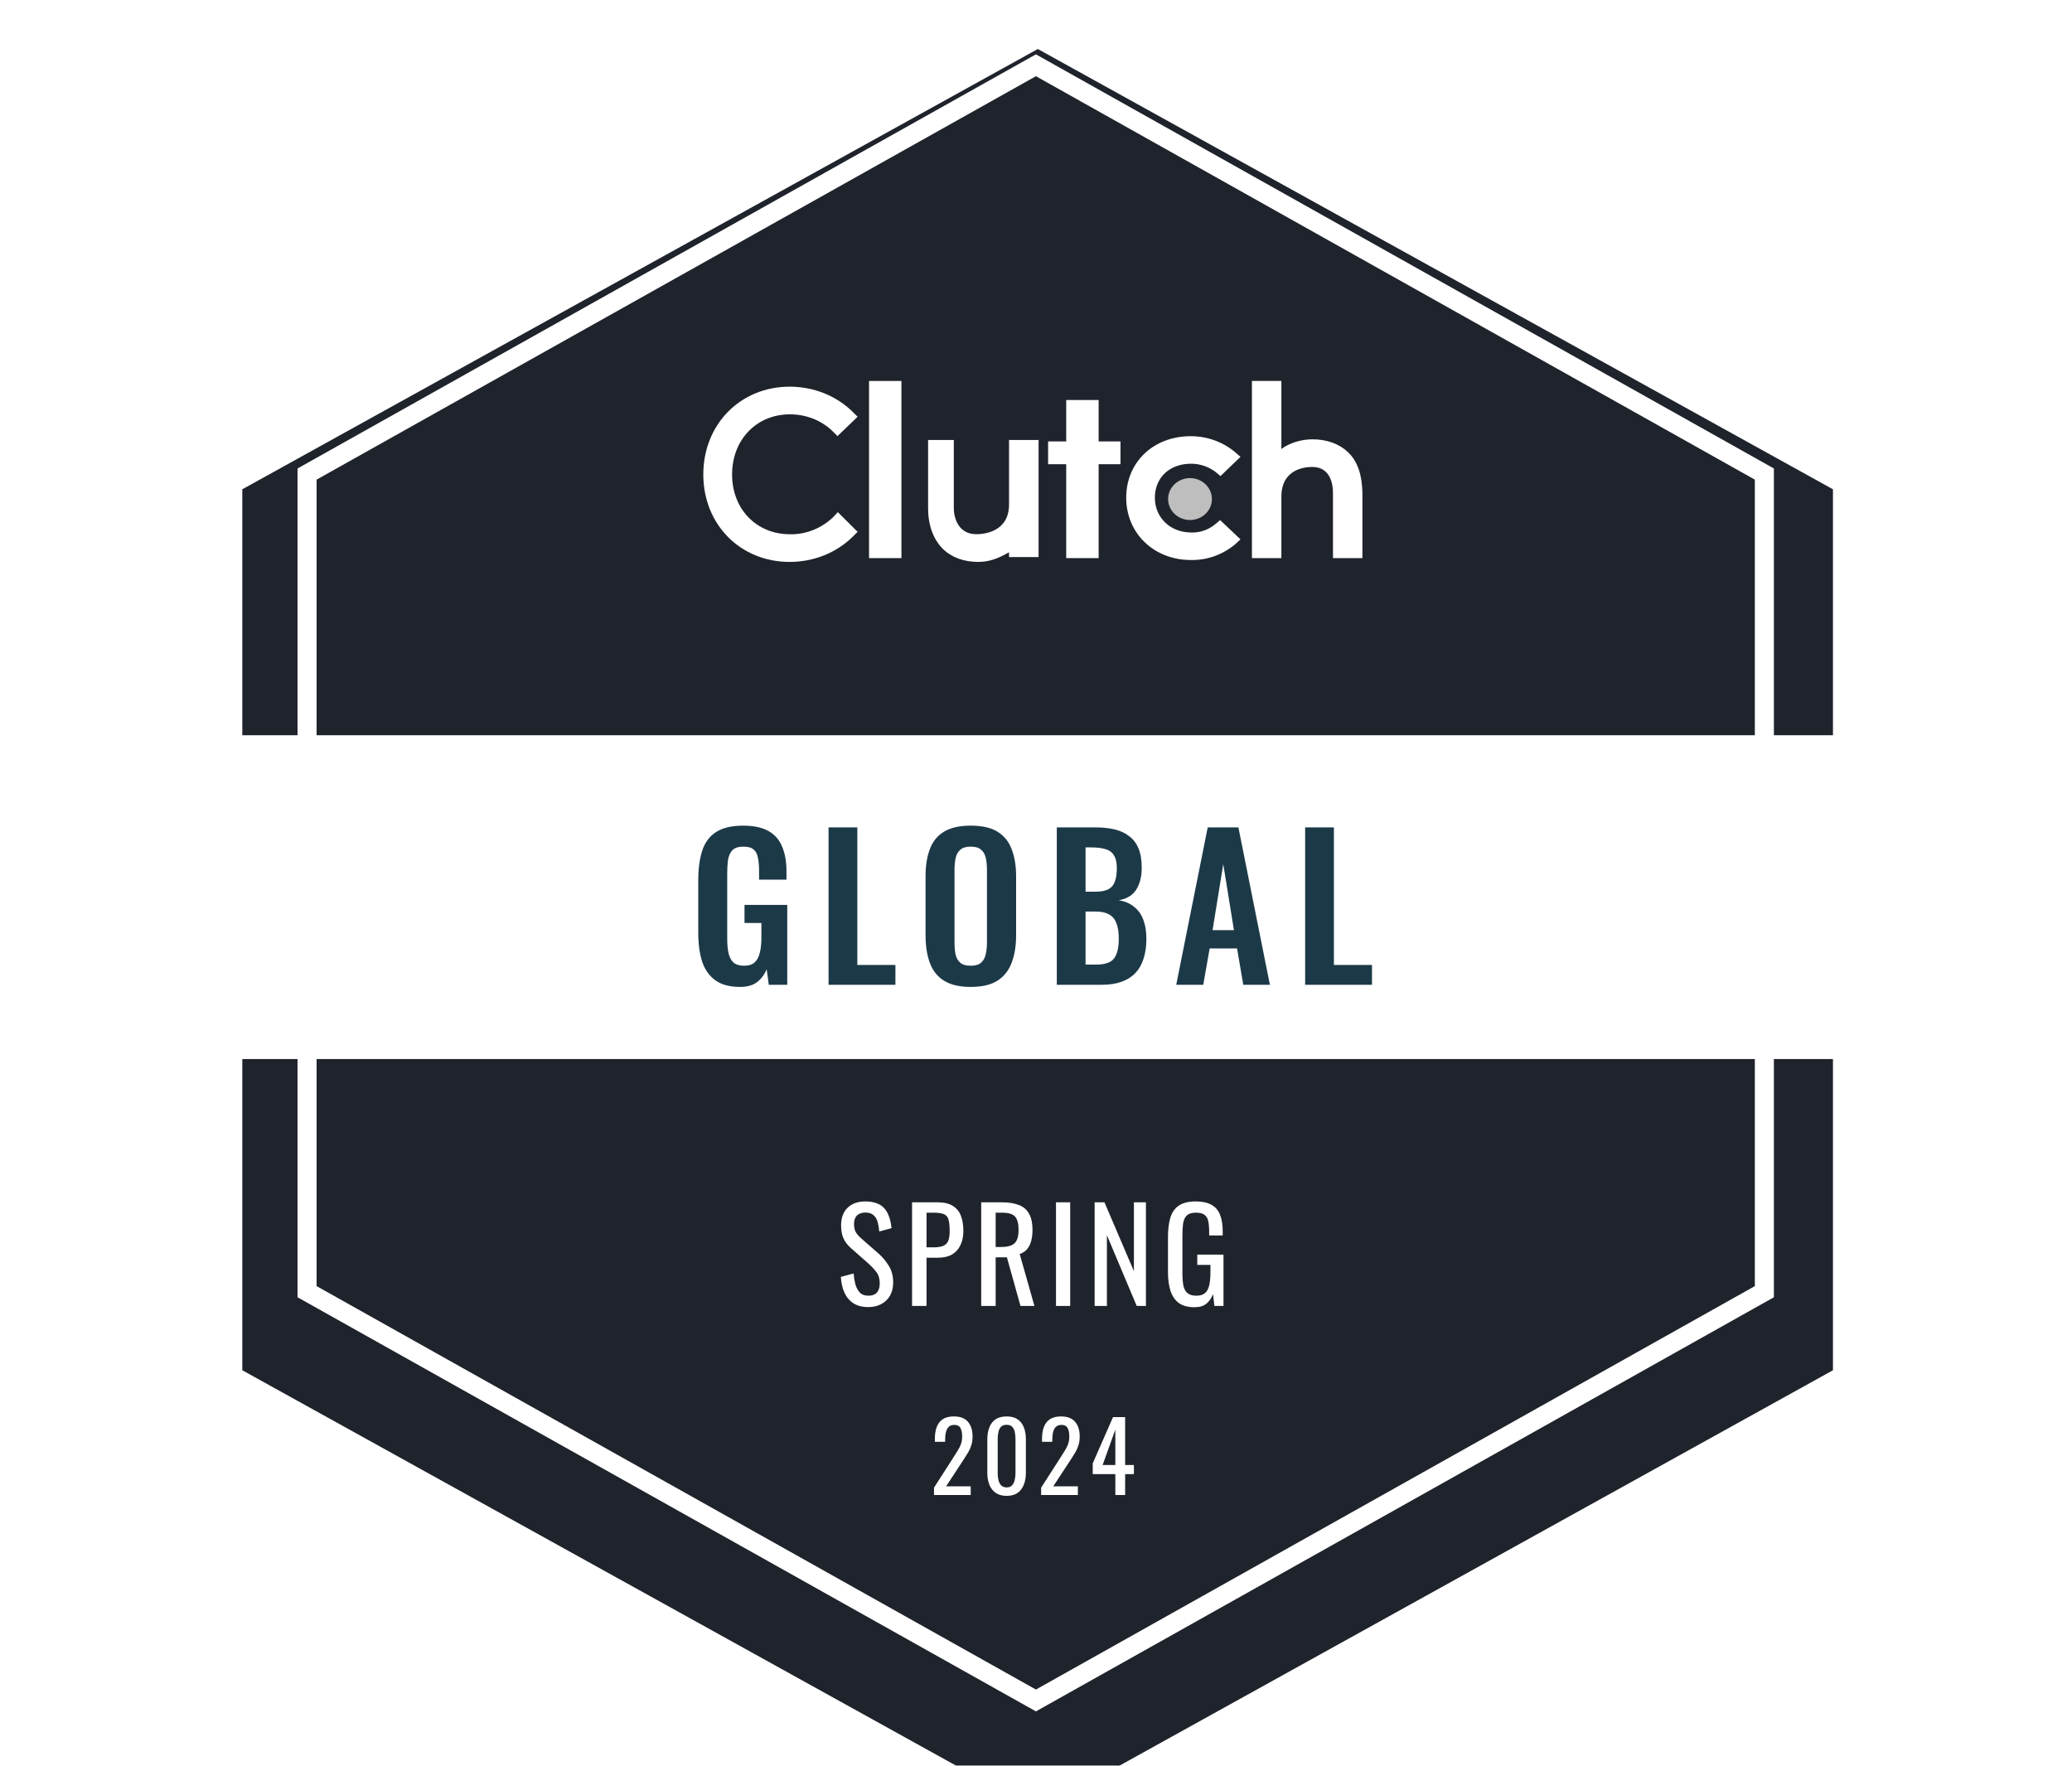 <?xml version="1.0" encoding="UTF-8"?> <svg xmlns="http://www.w3.org/2000/svg" width="176" height="150" viewBox="0 0 176 150" fill="none"><g clip-path="url(#clip0_800_5113)"><path fill-rule="evenodd" clip-rule="evenodd" d="M25.436 97.896H0.355L9.204 84.5L0.355 70.388H25.436V97.896Z" fill="white"></path><path fill-rule="evenodd" clip-rule="evenodd" d="M150.031 97.896H175.112L166.263 84.5L175.112 70.388H150.031V97.896Z" fill="white"></path><path d="M13.3 89.789L29.966 99.029L24.053 83.981H13.3V89.789Z" fill="white"></path><path d="M162.006 89.788L145.339 99.029L151.253 83.98H162.006V89.788Z" fill="white"></path><g filter="url(#filter0_i_800_5113)"><path d="M155.695 37.565V112.403L88.154 149.838L20.581 112.403V37.565L88.154 0.162L155.695 37.565Z" fill="#1F232C"></path></g><path fill-rule="evenodd" clip-rule="evenodd" d="M87.993 4.617L150.678 39.798V110.203L87.993 145.383L25.273 110.203V39.797L87.993 4.617ZM26.892 40.745V109.255L87.993 143.528L149.06 109.255V40.745L87.993 6.473L26.892 40.745Z" fill="white"></path><path fill-rule="evenodd" clip-rule="evenodd" d="M13.3 89.806C13.3 89.895 13.372 89.968 13.462 89.968H162.005C162.095 89.968 162.167 89.895 162.167 89.806V62.621C162.167 62.532 162.095 62.46 162.005 62.46H13.462C13.372 62.46 13.3 62.532 13.3 62.621V89.806Z" fill="white"></path><path d="M76.569 32.363H73.818V47.411H76.569V32.363Z" fill="white"></path><path d="M85.71 42.851C85.71 45.205 83.556 45.381 82.936 45.381C81.402 45.381 81.018 43.998 81.018 43.175V37.379H78.834V43.175C78.834 44.616 79.277 45.822 80.103 46.646C80.841 47.352 81.874 47.735 83.084 47.735C84.028 47.735 84.796 47.441 85.71 46.911V47.323H88.219V37.379H85.71V42.851Z" fill="white"></path><path d="M93.321 33.981H90.566V37.499H89.028V39.435H90.566V47.411H93.321V39.435H95.177V37.499H93.321V33.981Z" fill="white"></path><path d="M103.26 44.504C102.673 45.001 101.94 45.264 101.177 45.235C99.417 45.235 98.097 43.978 98.097 42.284C98.097 40.561 99.358 39.392 101.177 39.392C101.94 39.392 102.702 39.655 103.289 40.122L103.67 40.444L105.371 38.808L104.931 38.428C103.905 37.552 102.555 37.055 101.148 37.055C97.98 37.055 95.663 39.246 95.663 42.284C95.663 45.322 98.038 47.572 101.148 47.572C102.555 47.601 103.905 47.104 104.961 46.199L105.371 45.819L103.641 44.183L103.26 44.504Z" fill="white"></path><path d="M114.491 38.405C113.756 37.701 112.697 37.32 111.49 37.32C110.549 37.32 109.549 37.613 108.843 38.141V32.362H106.342V47.411H108.843V42.189C108.843 39.843 110.843 39.667 111.461 39.667C112.961 39.667 113.226 41.045 113.226 41.867V47.411H115.727V41.867C115.697 40.4 115.344 39.197 114.491 38.405Z" fill="white"></path><path d="M101.083 44.175C102.11 44.175 102.943 43.378 102.943 42.395C102.943 41.412 102.11 40.615 101.083 40.615C100.055 40.615 99.222 41.412 99.222 42.395C99.222 43.378 100.055 44.175 101.083 44.175Z" fill="#BEBEBE"></path><path d="M70.785 43.917C69.813 44.857 68.488 45.415 67.104 45.386C64.246 45.386 62.185 43.242 62.185 40.306C62.185 37.37 64.246 35.197 67.104 35.197C68.488 35.197 69.813 35.725 70.756 36.665L71.139 37.047L72.847 35.402L72.464 35.021C71.05 33.611 69.106 32.848 67.074 32.848C62.892 32.848 59.74 36.048 59.74 40.306C59.74 44.563 62.892 47.735 67.074 47.735C69.106 47.735 71.05 46.971 72.464 45.562L72.847 45.18L71.168 43.507L70.785 43.917Z" fill="white"></path><path d="M73.76 111.038C73.253 111.038 72.829 110.929 72.489 110.712C72.156 110.494 71.902 110.194 71.728 109.81C71.554 109.426 71.453 108.98 71.424 108.473L72.51 108.18C72.532 108.491 72.579 108.792 72.652 109.082C72.731 109.372 72.858 109.611 73.032 109.799C73.206 109.98 73.449 110.071 73.76 110.071C74.079 110.071 74.318 109.984 74.477 109.81C74.644 109.629 74.727 109.372 74.727 109.038C74.727 108.64 74.637 108.321 74.456 108.082C74.274 107.836 74.046 107.589 73.771 107.343L72.293 106.039C72.003 105.786 71.79 105.51 71.652 105.213C71.514 104.909 71.445 104.536 71.445 104.094C71.445 103.449 71.63 102.95 72 102.595C72.369 102.24 72.873 102.062 73.51 102.062C73.858 102.062 74.162 102.109 74.423 102.203C74.691 102.29 74.912 102.428 75.086 102.616C75.267 102.805 75.408 103.044 75.51 103.333C75.618 103.616 75.691 103.949 75.727 104.333L74.684 104.616C74.662 104.326 74.618 104.062 74.553 103.822C74.488 103.576 74.372 103.381 74.206 103.236C74.046 103.084 73.814 103.007 73.51 103.007C73.206 103.007 72.967 103.091 72.793 103.257C72.626 103.417 72.543 103.656 72.543 103.975C72.543 104.243 72.587 104.464 72.673 104.637C72.768 104.811 72.916 104.989 73.119 105.17L74.608 106.474C74.941 106.764 75.234 107.111 75.488 107.517C75.741 107.915 75.868 108.39 75.868 108.941C75.868 109.375 75.778 109.752 75.597 110.071C75.415 110.382 75.165 110.621 74.847 110.788C74.535 110.954 74.173 111.038 73.76 111.038ZM77.473 110.94V102.138H79.657C80.186 102.138 80.606 102.236 80.917 102.432C81.236 102.62 81.468 102.895 81.613 103.257C81.758 103.62 81.83 104.058 81.83 104.572C81.83 105.036 81.747 105.438 81.58 105.778C81.421 106.119 81.182 106.383 80.863 106.572C80.544 106.753 80.146 106.843 79.668 106.843H78.701V110.94H77.473ZM78.701 105.963H79.266C79.621 105.963 79.9 105.923 80.102 105.844C80.305 105.764 80.45 105.626 80.537 105.431C80.624 105.228 80.667 104.945 80.667 104.583C80.667 104.163 80.635 103.841 80.57 103.616C80.512 103.391 80.385 103.236 80.189 103.149C79.994 103.062 79.689 103.018 79.276 103.018H78.701V105.963ZM83.346 110.94V102.138H85.117C85.704 102.138 86.189 102.218 86.573 102.377C86.957 102.529 87.239 102.779 87.421 103.127C87.609 103.467 87.703 103.917 87.703 104.474C87.703 104.815 87.667 105.126 87.594 105.409C87.522 105.684 87.406 105.92 87.247 106.115C87.087 106.304 86.877 106.441 86.616 106.528L87.866 110.94H86.681L85.53 106.811H84.573V110.94H83.346ZM84.573 105.931H85.041C85.388 105.931 85.671 105.887 85.888 105.8C86.106 105.713 86.265 105.565 86.366 105.355C86.468 105.145 86.519 104.851 86.519 104.474C86.519 103.96 86.424 103.591 86.236 103.366C86.048 103.134 85.675 103.018 85.117 103.018H84.573V105.931ZM89.698 110.94V102.138H90.904V110.94H89.698ZM92.98 110.94V102.138H93.816L96.316 107.984V102.138H97.337V110.94H96.555L94.023 104.931V110.94H92.98ZM101.47 111.049C100.919 111.049 100.477 110.933 100.144 110.701C99.818 110.462 99.579 110.118 99.427 109.669C99.282 109.219 99.21 108.68 99.21 108.049V105.105C99.21 104.46 99.275 103.913 99.405 103.464C99.543 103.007 99.782 102.66 100.122 102.421C100.47 102.182 100.952 102.062 101.568 102.062C102.118 102.062 102.56 102.156 102.893 102.345C103.234 102.526 103.48 102.808 103.632 103.192C103.784 103.569 103.86 104.047 103.86 104.627V104.953H102.709V104.681C102.709 104.297 102.683 103.985 102.633 103.746C102.582 103.5 102.477 103.319 102.317 103.203C102.165 103.08 101.923 103.018 101.589 103.018C101.227 103.018 100.963 103.102 100.796 103.268C100.637 103.435 100.535 103.663 100.492 103.953C100.456 104.235 100.438 104.558 100.438 104.92V108.18C100.438 108.6 100.467 108.951 100.524 109.234C100.59 109.516 100.709 109.727 100.883 109.864C101.057 110.002 101.303 110.071 101.622 110.071C101.941 110.071 102.187 109.995 102.361 109.842C102.535 109.69 102.654 109.466 102.719 109.169C102.785 108.872 102.817 108.502 102.817 108.06V107.452H101.698V106.583H103.926V110.94H103.154L103.035 109.929C102.919 110.255 102.738 110.523 102.491 110.733C102.245 110.944 101.904 111.049 101.47 111.049Z" fill="white"></path><path d="M79.335 127V126.379L81.018 123.757C81.143 123.561 81.257 123.378 81.361 123.21C81.47 123.041 81.557 122.864 81.622 122.679C81.693 122.488 81.728 122.27 81.728 122.025C81.728 121.72 81.679 121.481 81.581 121.306C81.483 121.132 81.312 121.045 81.067 121.045C80.86 121.045 80.699 121.102 80.585 121.216C80.47 121.331 80.391 121.481 80.348 121.666C80.304 121.851 80.282 122.05 80.282 122.262V122.483H79.408V122.254C79.408 121.856 79.46 121.516 79.564 121.233C79.673 120.944 79.844 120.721 80.078 120.563C80.318 120.405 80.634 120.326 81.026 120.326C81.56 120.326 81.957 120.478 82.219 120.783C82.48 121.083 82.611 121.5 82.611 122.033C82.611 122.316 82.575 122.564 82.504 122.777C82.439 122.989 82.352 123.188 82.243 123.373C82.134 123.558 82.014 123.749 81.884 123.945L80.364 126.265H82.456V127H79.335ZM85.507 127.074C85.131 127.074 84.821 126.989 84.576 126.82C84.336 126.651 84.156 126.42 84.037 126.126C83.922 125.832 83.865 125.497 83.865 125.121V122.27C83.865 121.884 83.922 121.546 84.037 121.257C84.151 120.963 84.328 120.734 84.567 120.571C84.812 120.408 85.126 120.326 85.507 120.326C85.888 120.326 86.198 120.408 86.438 120.571C86.678 120.734 86.855 120.963 86.969 121.257C87.084 121.546 87.141 121.884 87.141 122.27V125.121C87.141 125.502 87.081 125.84 86.961 126.134C86.847 126.428 86.67 126.66 86.43 126.828C86.19 126.992 85.883 127.074 85.507 127.074ZM85.507 126.355C85.714 126.355 85.869 126.295 85.972 126.175C86.081 126.055 86.155 125.903 86.193 125.717C86.237 125.527 86.258 125.331 86.258 125.129V122.262C86.258 122.05 86.239 121.851 86.201 121.666C86.163 121.475 86.09 121.323 85.981 121.208C85.877 121.094 85.719 121.037 85.507 121.037C85.294 121.037 85.134 121.094 85.025 121.208C84.916 121.323 84.843 121.475 84.804 121.666C84.766 121.851 84.747 122.05 84.747 122.262V125.129C84.747 125.331 84.766 125.527 84.804 125.717C84.848 125.903 84.924 126.055 85.033 126.175C85.147 126.295 85.305 126.355 85.507 126.355ZM88.436 127V126.379L90.119 123.757C90.244 123.561 90.359 123.378 90.462 123.21C90.571 123.041 90.658 122.864 90.724 122.679C90.794 122.488 90.83 122.27 90.83 122.025C90.83 121.72 90.781 121.481 90.683 121.306C90.585 121.132 90.413 121.045 90.168 121.045C89.961 121.045 89.8 121.102 89.686 121.216C89.572 121.331 89.493 121.481 89.449 121.666C89.406 121.851 89.384 122.05 89.384 122.262V122.483H88.51V122.254C88.51 121.856 88.561 121.516 88.665 121.233C88.774 120.944 88.945 120.721 89.18 120.563C89.419 120.405 89.735 120.326 90.127 120.326C90.661 120.326 91.058 120.478 91.32 120.783C91.581 121.083 91.712 121.5 91.712 122.033C91.712 122.316 91.677 122.564 91.606 122.777C91.54 122.989 91.453 123.188 91.344 123.373C91.236 123.558 91.116 123.749 90.985 123.945L89.466 126.265H91.557V127H88.436ZM94.739 127V125.227H92.819V124.312L94.543 120.383H95.572V124.451H96.316V125.227H95.572V127H94.739ZM93.661 124.451H94.739V121.445L93.661 124.451Z" fill="white"></path><path d="M62.861 83.839C61.98 83.839 61.282 83.651 60.764 83.277C60.247 82.903 59.873 82.375 59.642 81.693C59.422 81 59.312 80.186 59.312 79.25V74.761C59.312 73.804 59.422 72.978 59.642 72.285C59.862 71.592 60.247 71.064 60.797 70.701C61.359 70.327 62.129 70.139 63.108 70.139C64.021 70.139 64.748 70.294 65.287 70.602C65.826 70.91 66.211 71.355 66.442 71.939C66.684 72.511 66.805 73.209 66.805 74.035V74.728H64.478V73.969C64.478 73.54 64.445 73.171 64.379 72.863C64.324 72.555 64.203 72.324 64.016 72.17C63.84 72.005 63.548 71.922 63.141 71.922C62.712 71.922 62.398 72.027 62.2 72.236C62.013 72.445 61.892 72.72 61.837 73.061C61.793 73.402 61.771 73.776 61.771 74.183V79.778C61.771 80.24 61.81 80.642 61.887 80.983C61.964 81.324 62.107 81.588 62.316 81.775C62.525 81.951 62.822 82.04 63.207 82.04C63.603 82.04 63.906 81.941 64.115 81.742C64.324 81.544 64.467 81.269 64.544 80.917C64.632 80.565 64.676 80.147 64.676 79.663V78.409H63.24V76.874H66.871V83.657H65.303L65.122 82.337C64.946 82.777 64.676 83.14 64.313 83.426C63.961 83.701 63.477 83.839 62.861 83.839ZM70.38 83.657V70.288H72.823V81.974H76.058V83.657H70.38ZM82.447 83.839C81.501 83.839 80.747 83.662 80.186 83.31C79.625 82.958 79.224 82.452 78.981 81.792C78.739 81.132 78.618 80.35 78.618 79.448V74.447C78.618 73.545 78.739 72.775 78.981 72.137C79.224 71.487 79.625 70.992 80.186 70.651C80.747 70.31 81.501 70.139 82.447 70.139C83.416 70.139 84.175 70.31 84.725 70.651C85.286 70.992 85.688 71.487 85.93 72.137C86.183 72.775 86.31 73.545 86.31 74.447V79.465C86.31 80.356 86.183 81.132 85.93 81.792C85.688 82.441 85.286 82.947 84.725 83.31C84.175 83.662 83.416 83.839 82.447 83.839ZM82.447 82.04C82.855 82.04 83.152 81.951 83.339 81.775C83.537 81.599 83.669 81.357 83.735 81.049C83.801 80.741 83.834 80.406 83.834 80.042V73.886C83.834 73.512 83.801 73.176 83.735 72.879C83.669 72.582 83.537 72.351 83.339 72.186C83.152 72.01 82.855 71.922 82.447 71.922C82.062 71.922 81.771 72.01 81.573 72.186C81.375 72.351 81.243 72.582 81.177 72.879C81.111 73.176 81.078 73.512 81.078 73.886V80.042C81.078 80.406 81.105 80.741 81.16 81.049C81.226 81.357 81.358 81.599 81.556 81.775C81.754 81.951 82.051 82.04 82.447 82.04ZM89.767 83.657V70.288H93.051C93.645 70.288 94.179 70.343 94.652 70.453C95.136 70.563 95.549 70.75 95.89 71.014C96.242 71.267 96.512 71.614 96.699 72.054C96.886 72.494 96.98 73.05 96.98 73.721C96.98 74.26 96.903 74.722 96.748 75.108C96.605 75.493 96.391 75.801 96.105 76.032C95.819 76.252 95.461 76.4 95.032 76.477C95.56 76.565 95.995 76.752 96.336 77.039C96.688 77.314 96.947 77.677 97.112 78.128C97.288 78.579 97.376 79.124 97.376 79.762C97.376 80.4 97.293 80.967 97.128 81.462C96.974 81.946 96.737 82.353 96.418 82.683C96.11 83.002 95.72 83.244 95.246 83.409C94.784 83.575 94.24 83.657 93.612 83.657H89.767ZM92.21 81.941H93.134C93.871 81.941 94.372 81.764 94.636 81.412C94.9 81.049 95.032 80.494 95.032 79.745C95.032 79.206 94.966 78.772 94.834 78.442C94.713 78.1 94.504 77.847 94.207 77.682C93.921 77.517 93.535 77.435 93.051 77.435H92.21V81.941ZM92.21 75.751H93.035C93.519 75.751 93.893 75.68 94.157 75.537C94.421 75.394 94.603 75.174 94.702 74.876C94.812 74.579 94.867 74.205 94.867 73.754C94.867 73.281 94.784 72.918 94.619 72.665C94.465 72.401 94.229 72.225 93.91 72.137C93.591 72.038 93.183 71.988 92.688 71.988H92.21V75.751ZM99.912 83.657L102.586 70.288H105.193L107.867 83.657H105.606L105.078 80.571H102.751L102.206 83.657H99.912ZM102.998 79.019H104.814L103.906 73.407L102.998 79.019ZM110.862 83.657V70.288H113.305V81.974H116.54V83.657H110.862Z" fill="#1C3948"></path></g><defs><filter id="filter0_i_800_5113" x="20.581" y="0.162" width="135.113" height="153.676" filterUnits="userSpaceOnUse" color-interpolation-filters="sRGB"><feFlood flood-opacity="0" result="BackgroundImageFix"></feFlood><feBlend mode="normal" in="SourceGraphic" in2="BackgroundImageFix" result="shape"></feBlend><feColorMatrix in="SourceAlpha" type="matrix" values="0 0 0 0 0 0 0 0 0 0 0 0 0 0 0 0 0 0 127 0" result="hardAlpha"></feColorMatrix><feOffset dy="4"></feOffset><feGaussianBlur stdDeviation="2"></feGaussianBlur><feComposite in2="hardAlpha" operator="arithmetic" k2="-1" k3="1"></feComposite><feColorMatrix type="matrix" values="0 0 0 0 0 0 0 0 0 0 0 0 0 0 0 0 0 0 0.1 0"></feColorMatrix><feBlend mode="normal" in2="shape" result="effect1_innerShadow_800_5113"></feBlend></filter><clipPath id="clip0_800_5113"><rect width="174.757" height="150" fill="white" transform="translate(0.355)"></rect></clipPath></defs></svg> 